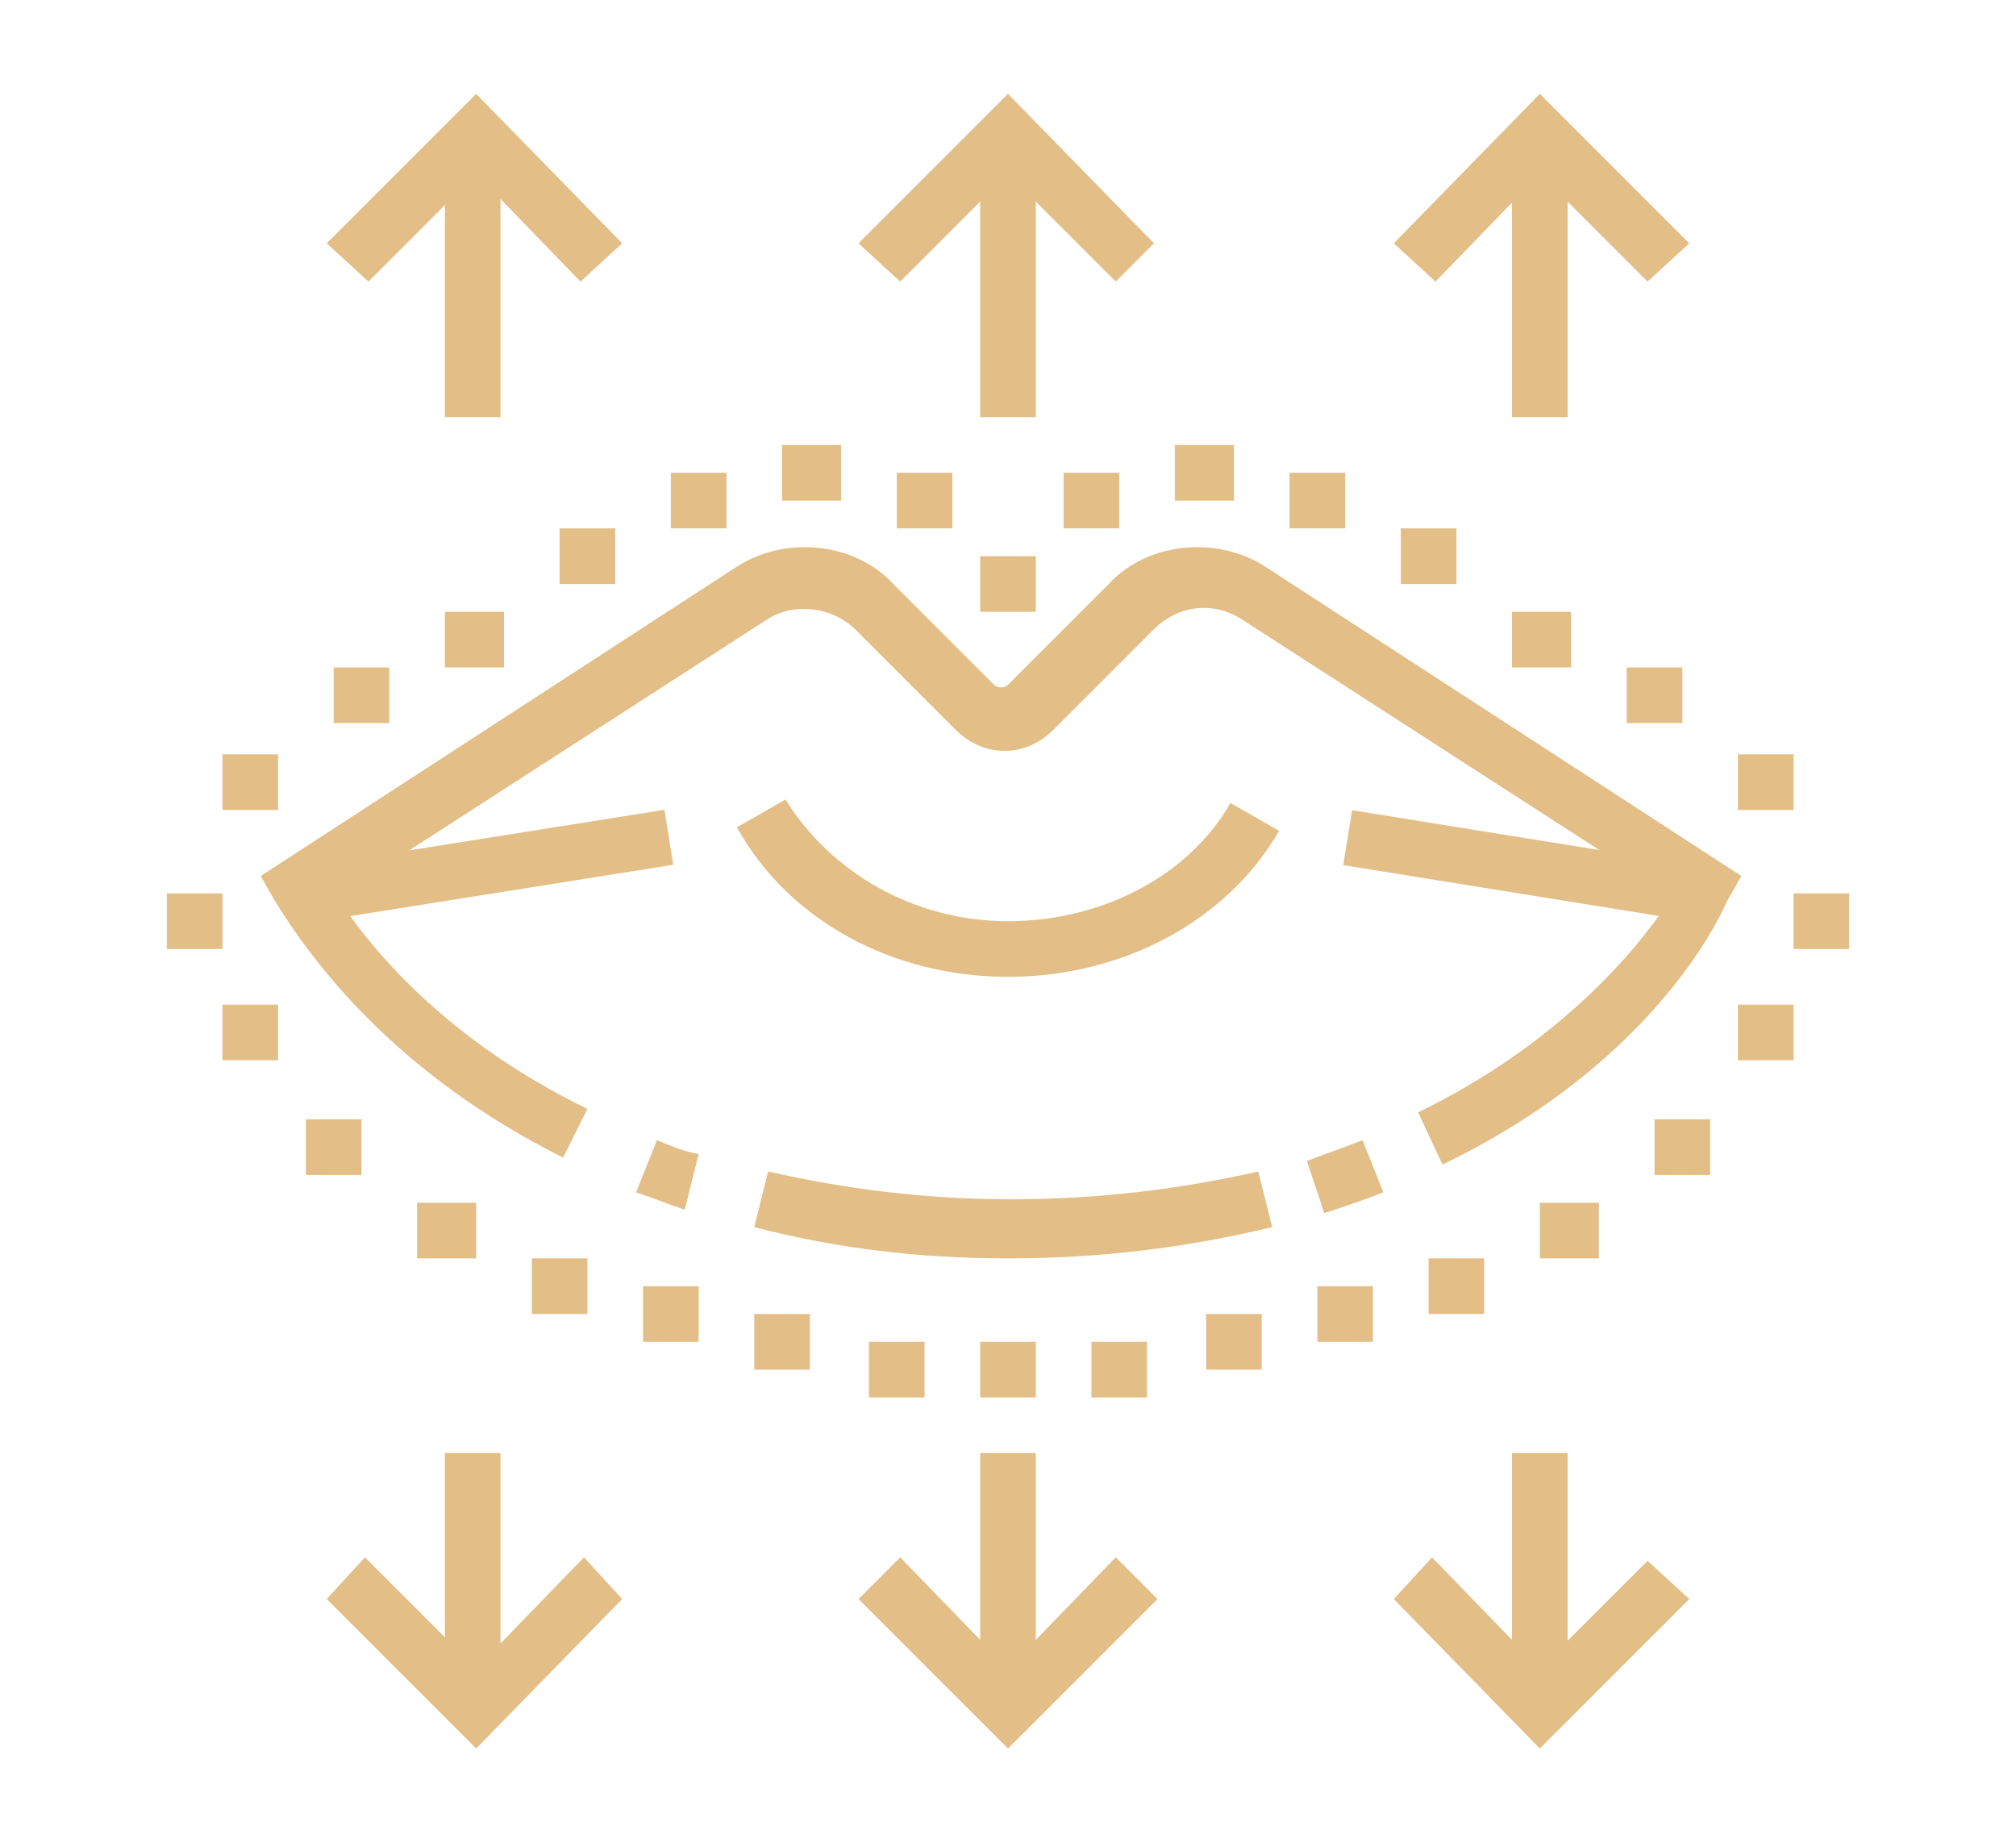 <?xml version="1.0" encoding="utf-8"?>
<!-- Generator: Adobe Illustrator 24.1.0, SVG Export Plug-In . SVG Version: 6.00 Build 0)  -->
<svg version="1.1" id="Layer_1" xmlns="http://www.w3.org/2000/svg" xmlns:xlink="http://www.w3.org/1999/xlink" x="0px" y="0px"
	 width="58px" height="53px" viewBox="0 0 58 53" style="enable-background:new 0 0 58 53;" xml:space="preserve">
<style type="text/css">
	.st0{display:none;}
	.st1{display:inline;fill:#E3BE86;}
	.st2{fill:#E3BE86;}
</style>
<g class="st0">
	<path class="st1" d="M45.5,28.1l-1.1-1.2l3.6-3.3c1.5-1.4,2.3-3.3,2.3-5.3c0-4-3.3-7.3-7.3-7.3c-0.4,0-0.9,0-1.3,0.1l-0.3-1.6
		c0.5-0.1,1.1-0.1,1.6-0.1c4.9,0,8.9,4,8.9,8.9c0,2.5-1,4.8-2.8,6.5L45.5,28.1z"/>
	<rect x="31.2" y="15.7" transform="matrix(0.55 -0.835 0.835 0.55 1.75 36.362)" class="st1" width="6.7" height="1.6"/>
	<path class="st1" d="M39,12.3L38.1,11c0.5-0.3,1-0.6,1.5-0.8l0.6,1.5C39.8,11.8,39.4,12,39,12.3z"/>
	<rect x="19.7" y="44.2" transform="matrix(0.736 -0.677 0.677 0.736 -24.223 27.892)" class="st1" width="8" height="1.6"/>
	
		<rect x="15.7" y="41.7" transform="matrix(0.546 -0.838 0.838 0.546 -26.681 35.825)" class="st1" width="8.1" height="1.6"/>
	<path class="st1" d="M27,49.8v-1.6c0.5,0,0.9,0,1.4-0.1l0.2,1.6C28,49.8,27.6,49.8,27,49.8z"/>
	<path class="st1" d="M25.3,49.7c-4.6-0.5-8.8-2.8-11.6-6.4l1.3-1c2.6,3.3,6.4,5.4,10.5,5.8L25.3,49.7z"/>
	<rect x="48" y="44.3" transform="matrix(0.17 -0.986 0.986 0.17 -3.756 85.358)" class="st1" width="1.6" height="1.3"/>
	<rect x="39" y="36.9" transform="matrix(0.17 -0.986 0.986 0.17 -9.671 75.248)" class="st1" width="1.6" height="12.9"/>
	
		<rect x="11.6" y="32.9" transform="matrix(0.17 -0.986 0.986 0.17 -27.744 44.352)" class="st1" width="1.6" height="11.5"/>
	<rect x="18.9" y="10.5" transform="matrix(0.559 -0.829 0.829 0.559 -1.448 21.727)" class="st1" width="1.6" height="3.4"/>
	<rect x="25.8" y="7" transform="matrix(0.938 -0.346 0.346 0.938 -1.346 9.727)" class="st1" width="1.6" height="3.2"/>
	<rect x="33" y="7" transform="matrix(0.242 -0.97 0.97 0.242 18.706 39.531)" class="st1" width="3.3" height="1.6"/>
	<path class="st1" d="M49.7,9.3c-1.4-0.8-3.2-0.9-4.7-0.2l-0.7-1.4c1.9-1,4.4-0.9,6.3,0.2L49.7,9.3z"/>
	<path class="st1" d="M50.7,14.2l-1.5-0.5c0.3-0.8,0.4-1.7,0.4-2.6c0-2.6-1.2-5-3.3-6.5l1-1.3C49.7,5,51.2,8,51.2,11
		C51.2,12.1,51,13.2,50.7,14.2z"/>
	<path class="st1" d="M44.7,10.7c-0.2-1.6-1.6-2.9-3.2-2.9V6.2c2.5,0,4.5,1.9,4.8,4.3L44.7,10.7z"/>
	<path class="st1" d="M43.7,39.6l-1-1.3l0.3-0.2c0.4-0.3,0.6-0.5,1-0.8l1.1,1.2c-0.5,0.5-0.8,0.7-1.1,1L43.7,39.6z"/>
	<path class="st1" d="M47.6,35.6l-1.3-0.9c1.1-1.7,1.7-3.5,1.7-5.1h1.6C49.6,31.5,48.9,33.6,47.6,35.6z"/>
	<path class="st1" d="M36.7,39.3c-2.2,0-4-1.8-4-4c0-3.4,4.2-10.5,8.9-10.5c2.7,0,4.8,2.2,4.8,4.8C46.4,34,40.4,39.3,36.7,39.3z
		 M41.5,26.4c-3.3,0-7.3,5.9-7.3,8.9c0,1.3,1.1,2.4,2.4,2.4c2.7,0,8.1-4.4,8.1-8.1C44.8,27.8,43.3,26.4,41.5,26.4z"/>
	<path class="st1" d="M8.6,28.2c-0.6-0.4-0.7-0.4-1.2-0.7l0.4-0.7l0.4-0.7c0.5,0.3,0.6,0.4,1.2,0.7L8.6,28.2z"/>
	<path class="st1" d="M16.6,34.5c-0.6-0.6-1.1-1.2-1.6-1.8c-0.5-0.7-1.1-1.3-1.9-1.7c-1-0.6-1.9-1.2-2.7-1.7l0.8-1.4
		c0.8,0.5,1.7,1,2.8,1.7c0.9,0.5,1.7,1.2,2.3,2.1c0.4,0.6,0.9,1.1,1.4,1.7L16.6,34.5z"/>
	<path class="st1" d="M22.4,35.1c-1.9-1.1-3.5-2.6-4.8-4.3c-0.8-1-1.7-1.9-2.8-2.5c-0.6-0.4-1.4-0.8-2.1-1.3c-2.2-1.4-6-3.7-6.8-3.8
		l0-1.6c1,0,3.2,1.3,7.6,4c0.7,0.5,1.5,0.9,2.1,1.3c1.2,0.8,2.3,1.7,3.2,2.9c1.2,1.6,2.6,2.9,4.4,3.9L22.4,35.1z"/>
	<path class="st1" d="M27.6,43.3c-0.7,0-1.4-0.2-2-0.6L22,40.4c-1.6-1.1-2-3.2-0.9-4.7L29,23.7l7.9-2.2c0.3-0.1,0.6-0.4,0.6-0.8
		c0-0.4-0.3-0.8-0.8-0.8l-0.5,0c-10.9,0.8-11.2,0.8-11.2,0.8c-1.1,0-2.3-0.3-3.3-0.7L6.5,12.4L7.2,11l15.1,7.5
		c0.8,0.4,1.7,0.6,2.6,0.6c0.2,0,1.8-0.1,11.1-0.8l0.6,0l0,0.6l0-0.6c1.4,0,2.4,1.1,2.4,2.4c0,1.1-0.7,2-1.8,2.3l-7.4,2l-7.5,11.4
		c-0.5,0.8-0.3,1.9,0.5,2.5l3.6,2.3c0.7,0.5,1.7,0.4,2.4-0.1l4.8-4.4l1.1,1.2L30,42.4C29.3,43,28.5,43.3,27.6,43.3z"/>
</g>
<g class="st0">
	<path class="st1" d="M29.2,36.6c-4.9,0-8.9-4-8.9-8.9s4-8.9,8.9-8.9s8.9,4,8.9,8.9S34.1,36.6,29.2,36.6z M29.2,20.4
		c-4,0-7.3,3.3-7.3,7.3s3.3,7.3,7.3,7.3s7.3-3.3,7.3-7.3S33.2,20.4,29.2,20.4z"/>
	<path class="st1" d="M29.2,32.6c-2.7,0-4.8-2.2-4.8-4.8c0-2.3,1.6-4.3,3.9-4.7l1-0.2l0,2.1c0,1.1,0.9,2,2,2h2.8v0.8
		C34.1,30.4,31.9,32.6,29.2,32.6z M27.6,24.9c-1,0.6-1.6,1.6-1.6,2.8c0,1.8,1.4,3.2,3.2,3.2c1.5,0,2.8-1,3.1-2.4h-1.1
		C29.3,28.5,27.6,26.9,27.6,24.9z"/>
	<path class="st1" d="M29.2,36.6c-7,0-12.8-1.9-15.7-3l-4.1,0.6c-0.1,0-0.2,0-0.3,0c-1.3,0-2.4-1.1-2.4-2.4c0-1,0.6-1.8,1.4-2.2
		l3.4-1.5c2.7-2.9,9.7-9.2,17.8-9.2c10.5,0,18.8,8.8,19.2,9.1l0.6,0.6l-0.6,0.5C48,29.4,39.7,36.6,29.2,36.6z M13.7,31.9l0.2,0.1
		c2.7,1.1,8.4,3,15.3,3c8.2,0,15.2-4.9,17.4-6.5c-2.1-2-9.1-8-17.4-8c-7.6,0-14.2,6.2-16.7,8.8l-0.1,0.1L8.7,31
		c-0.3,0.1-0.5,0.4-0.5,0.7c0,0.4,0.4,0.8,0.8,0.8l0.1,0L13.7,31.9z"/>
	<path class="st1" d="M28,20.5l-0.6-1.5c2-0.7,3.7-2,5-3.6l1.3,1C32.2,18.2,30.3,19.6,28,20.5z"/>
	<path class="st1" d="M33.7,20.9l-0.4-1.6c2.3-0.5,4-1.5,5.5-3.3l1.2,1.1C38.3,19.2,36.3,20.3,33.7,20.9z"/>
	<path class="st1" d="M38.6,22.7l-0.3-1.6c2.5-0.4,4.4-1.5,6.1-3.4l1.2,1.1C43.7,21,41.5,22.2,38.6,22.7z"/>
	<path class="st1" d="M42.8,25.1l-0.3-1.6c2.5-0.4,4.4-1.5,6.1-3.4l1.2,1.1C47.9,23.3,45.7,24.6,42.8,25.1z"/>
	<path class="st1" d="M11.5,17.2c-2.7,0-4.8-2.2-4.8-4.8c0-8.1,18.9-8.1,29.1-8.1c9.2,0,14.2,7.3,14.4,7.6l1.3,2l-2.2-0.7
		c-0.1,0-7.2-2.4-11.1-2.4c-6.9,0-13.6,2.4-18.9,4.3l-0.3-0.7l-0.2-0.8c5.4-1.9,12.2-4.4,19.4-4.4c2.6,0,6.3,0.9,8.9,1.6
		c-2.1-2-5.9-4.9-11.3-4.9c-7.5,0-27.5,0-27.5,6.5c0,1.8,1.4,3.2,3.2,3.2c0.4,0,0.7,0,1.3-0.2l0.4,1.6C12.4,17.2,12,17.2,11.5,17.2z
		"/>
	<path class="st1" d="M15,16.5l-0.5-1.5c0.5-0.2,0.7-0.2,1.3-0.4l0.5,1.5C15.7,16.3,15.5,16.3,15,16.5z"/>
	<polygon class="st1" points="10.6,37.4 9,37.4 9,39 10.6,39 10.6,37.4 	"/>
	<polygon class="st1" points="16.3,39.8 14.7,39.8 14.7,41.4 16.3,41.4 16.3,39.8 	"/>
	<polygon class="st1" points="22,41.4 20.3,41.4 20.3,43.1 22,43.1 22,41.4 	"/>
	<polygon class="st1" points="26.8,42.2 25.2,42.2 25.2,43.9 26.8,43.9 26.8,42.2 	"/>
	<polygon class="st1" points="31.6,42.2 30,42.2 30,43.9 31.6,43.9 31.6,42.2 	"/>
	<polygon class="st1" points="36.5,41.4 34.9,41.4 34.9,43.1 36.5,43.1 36.5,41.4 	"/>
	<polygon class="st1" points="41.3,39.8 39.7,39.8 39.7,41.4 41.3,41.4 41.3,39.8 	"/>
	<polygon class="st1" points="46.2,38.2 44.6,38.2 44.6,39.8 46.2,39.8 46.2,38.2 	"/>
	<polygon class="st1" points="9.8,40.6 8.2,40.6 8.2,42.2 9.8,42.2 9.8,40.6 	"/>
	<polygon class="st1" points="11.5,43.9 9.8,43.9 9.8,45.5 11.5,45.5 11.5,43.9 	"/>
	<polygon class="st1" points="13.9,47.1 12.3,47.1 12.3,48.7 13.9,48.7 13.9,47.1 	"/>
</g>
<g>
	<rect x="28.2" y="3.9" class="st2" width="1.6" height="8.1"/>
	<polygon class="st2" points="25.9,8.1 24.7,7 29,2.7 33.2,7 32.1,8.1 29,5 	"/>
	<rect x="12.8" y="3.9" class="st2" width="1.6" height="8.1"/>
	<polygon class="st2" points="10.6,8.1 9.4,7 13.7,2.7 17.9,7 16.7,8.1 13.7,5 	"/>
	<rect x="43.5" y="3.9" class="st2" width="1.6" height="8.1"/>
	<polygon class="st2" points="41.3,8.1 40.1,7 44.3,2.7 48.6,7 47.4,8.1 44.3,5 	"/>
	<rect x="28.2" y="41.8" class="st2" width="1.6" height="7.3"/>
	<polygon class="st2" points="29,50.3 24.7,46 25.9,44.8 29,48 32.1,44.8 33.3,46 	"/>
	<rect x="12.8" y="41.8" class="st2" width="1.6" height="7.3"/>
	<polygon class="st2" points="13.7,50.3 9.4,46 10.5,44.8 13.7,48 16.8,44.8 17.9,46 	"/>
	<rect x="43.5" y="41.8" class="st2" width="1.6" height="7.3"/>
	<polygon class="st2" points="44.3,50.3 40.1,46 41.2,44.8 44.3,48 47.4,44.9 48.6,46 	"/>
	<path class="st2" d="M38.1,34.9l-0.5-1.5c0.5-0.2,1.1-0.4,1.6-0.6l0.6,1.5C39.3,34.5,38.7,34.7,38.1,34.9z"/>
	<rect x="43.1" y="19.6" transform="matrix(0.159 -0.987 0.987 0.159 12.447 64.31)" class="st2" width="1.6" height="10.6"/>
	<path class="st2" d="M29,36.2c-2.6,0-5-0.3-7.3-0.9l0.4-1.6c2.2,0.5,4.5,0.8,7,0.8c2.5,0,4.9-0.3,7.1-0.8l0.4,1.6
		C34.1,35.9,31.6,36.2,29,36.2z"/>
	<path class="st2" d="M19.7,34.8c-0.6-0.2-0.8-0.3-1.4-0.5l0.6-1.5c0.5,0.2,0.7,0.3,1.2,0.4L19.7,34.8z"/>
	<path class="st2" d="M29,28.1c-3.3,0-6.3-1.6-7.8-4.3l1.4-0.8c1.3,2.1,3.7,3.5,6.4,3.5c2.7,0,5.2-1.3,6.4-3.4l1.4,0.8
		C35.3,26.5,32.3,28.1,29,28.1z"/>
	<rect x="8.7" y="24.1" transform="matrix(0.988 -0.157 0.157 0.988 -3.735 2.515)" class="st2" width="10.6" height="1.6"/>
	<path class="st2" d="M41.5,33.5l-0.7-1.5c3.9-1.9,6.2-4.5,7.3-6.2l-12.4-8c-0.8-0.5-1.8-0.4-2.5,0.3l-2.9,2.9
		c-0.4,0.4-0.9,0.6-1.4,0.6c-0.5,0-1-0.2-1.4-0.6l-2.9-2.9c-0.6-0.6-1.7-0.8-2.5-0.3l-12.4,8c1.1,1.7,3.3,4.2,7.2,6.1l-0.7,1.4
		c-4.8-2.4-7.2-5.6-8.3-7.4l-0.4-0.7l13.7-8.9c1.4-0.9,3.4-0.7,4.5,0.5l2.9,2.9c0.1,0.1,0.3,0.1,0.4,0l2.9-2.9
		c1.1-1.2,3.1-1.4,4.5-0.5l13.7,8.9l-0.4,0.7C48.8,27.9,46.3,31.2,41.5,33.5z"/>
	<polygon class="st2" points="29.8,38.6 28.2,38.6 28.2,40.2 29.8,40.2 29.8,38.6 	"/>
	<polygon class="st2" points="26.6,38.6 25,38.6 25,40.2 26.6,40.2 26.6,38.6 	"/>
	<polygon class="st2" points="23.3,37.8 21.7,37.8 21.7,39.4 23.3,39.4 23.3,37.8 	"/>
	<polygon class="st2" points="20.1,37 18.5,37 18.5,38.6 20.1,38.6 20.1,37 	"/>
	<polygon class="st2" points="16.9,36.2 15.3,36.2 15.3,37.8 16.9,37.8 16.9,36.2 	"/>
	<polygon class="st2" points="13.7,34.6 12,34.6 12,36.2 13.7,36.2 13.7,34.6 	"/>
	<polygon class="st2" points="10.4,32.2 8.8,32.2 8.8,33.8 10.4,33.8 10.4,32.2 	"/>
	<polygon class="st2" points="8,28.9 6.4,28.9 6.4,30.5 8,30.5 8,28.9 	"/>
	<polygon class="st2" points="6.4,25.7 4.8,25.7 4.8,27.3 6.4,27.3 6.4,25.7 	"/>
	<polygon class="st2" points="8,21.7 6.4,21.7 6.4,23.3 8,23.3 8,21.7 	"/>
	<polygon class="st2" points="11.2,19.2 9.6,19.2 9.6,20.8 11.2,20.8 11.2,19.2 	"/>
	<polygon class="st2" points="14.5,17.6 12.8,17.6 12.8,19.2 14.5,19.2 14.5,17.6 	"/>
	<polygon class="st2" points="17.7,15.2 16.1,15.2 16.1,16.8 17.7,16.8 17.7,15.2 	"/>
	<polygon class="st2" points="20.9,13.6 19.3,13.6 19.3,15.2 20.9,15.2 20.9,13.6 	"/>
	<polygon class="st2" points="24.2,12.8 22.5,12.8 22.5,14.4 24.2,14.4 24.2,12.8 	"/>
	<polygon class="st2" points="27.4,13.6 25.8,13.6 25.8,15.2 27.4,15.2 27.4,13.6 	"/>
	<polygon class="st2" points="33,38.6 31.4,38.6 31.4,40.2 33,40.2 33,38.6 	"/>
	<polygon class="st2" points="36.3,37.8 34.7,37.8 34.7,39.4 36.3,39.4 36.3,37.8 	"/>
	<polygon class="st2" points="39.5,37 37.9,37 37.9,38.6 39.5,38.6 39.5,37 	"/>
	<polygon class="st2" points="42.7,36.2 41.1,36.2 41.1,37.8 42.7,37.8 42.7,36.2 	"/>
	<polygon class="st2" points="46,34.6 44.3,34.6 44.3,36.2 46,36.2 46,34.6 	"/>
	<polygon class="st2" points="49.2,32.2 47.6,32.2 47.6,33.8 49.2,33.8 49.2,32.2 	"/>
	<polygon class="st2" points="51.6,28.9 50,28.9 50,30.5 51.6,30.5 51.6,28.9 	"/>
	<polygon class="st2" points="53.2,25.7 51.6,25.7 51.6,27.3 53.2,27.3 53.2,25.7 	"/>
	<polygon class="st2" points="51.6,21.7 50,21.7 50,23.3 51.6,23.3 51.6,21.7 	"/>
	<polygon class="st2" points="48.4,19.2 46.8,19.2 46.8,20.8 48.4,20.8 48.4,19.2 	"/>
	<polygon class="st2" points="45.2,17.6 43.5,17.6 43.5,19.2 45.2,19.2 45.2,17.6 	"/>
	<polygon class="st2" points="41.9,15.2 40.3,15.2 40.3,16.8 41.9,16.8 41.9,15.2 	"/>
	<polygon class="st2" points="38.7,13.6 37.1,13.6 37.1,15.2 38.7,15.2 38.7,13.6 	"/>
	<polygon class="st2" points="35.5,12.8 33.8,12.8 33.8,14.4 35.5,14.4 35.5,12.8 	"/>
	<polygon class="st2" points="32.2,13.6 30.6,13.6 30.6,15.2 32.2,15.2 32.2,13.6 	"/>
	<polygon class="st2" points="29.8,16 28.2,16 28.2,17.6 29.8,17.6 29.8,16 	"/>
</g>
<g class="st0">
	<path class="st1" d="M38.7,47.9H19.3c-0.9,0-1.6-0.7-1.6-1.6v-3.2c0-0.9,0.7-1.6,1.6-1.6h19.4c0.9,0,1.6,0.7,1.6,1.6v3.2
		C40.3,47.2,39.6,47.9,38.7,47.9z M19.3,43.1v3.2h19.4l0-3.2H19.3z"/>
	<path class="st1" d="M37.1,42.2h-1.6V39H22.5v3.2h-1.6V39c0-0.9,0.7-1.6,1.6-1.6h12.9c0.9,0,1.6,0.7,1.6,1.6V42.2z"/>
	<rect x="25.8" y="34.2" class="st1" width="1.6" height="4"/>
	<rect x="29.8" y="34.2" class="st1" width="1.6" height="4"/>
	<path class="st1" d="M34.7,35H23.3c-0.9,0-1.6-0.7-1.6-1.6v-4h1.6v4h11.3v-4h1.6v4C36.3,34.3,35.5,35,34.7,35z"/>
	<path class="st1" d="M7.6,39.8c-1.6,0-2.8-1.3-2.8-2.8c0-0.9,0.4-1.7,1.1-2.3L18.8,25c0.5-0.4,1.1-0.6,1.7-0.6h16l12.2-9.1
		c0.5-0.4,1.1-0.6,1.7-0.6c1.6,0,2.8,1.3,2.8,2.8c0,0.9-0.4,1.7-1.1,2.3l-12.9,9.7c-0.5,0.4-1.1,0.6-1.7,0.6h-16L9.3,39.3
		C8.8,39.6,8.2,39.8,7.6,39.8z M20.5,26.1c-0.3,0-0.5,0.1-0.7,0.2L6.9,36c-0.3,0.2-0.5,0.6-0.5,1c0,0.7,0.5,1.2,1.2,1.2
		c0.3,0,0.5-0.1,0.7-0.2l12.6-9.4h16.6c0.3,0,0.5-0.1,0.7-0.2l12.9-9.7c0.3-0.2,0.5-0.6,0.5-1c0-0.7-0.5-1.2-1.2-1.2
		c-0.3,0-0.5,0.1-0.7,0.2l-12.6,9.4H20.5z"/>
	<rect x="6.4" y="43.1" transform="matrix(0.8 -0.601 0.601 0.8 -24.911 13.1)" class="st1" width="1.6" height="1.6"/>
	<rect x="8.7" y="38.3" transform="matrix(0.8 -0.6 0.6 0.8 -20.713 15.964)" class="st1" width="9.7" height="1.6"/>
	
		<rect x="39.5" y="30.9" transform="matrix(0.8 -0.601 0.601 0.8 -10.994 30.561)" class="st1" width="1.6" height="1.6"/>
	<rect x="41.9" y="26.1" transform="matrix(0.8 -0.6 0.6 0.8 -6.799 33.424)" class="st1" width="9.8" height="1.6"/>
	<path class="st1" d="M8.9,33.4c-2.3,0-4.2-1.9-4.2-4.2c0-1.3,0.6-2.5,1.6-3.3l9.4-7c0.7-0.5,1.6-0.8,2.4-0.8h15.7l8.7-6.5
		c0.6-0.5,1.5-0.7,2.4-0.7c2.3,0,4.2,1.9,4.2,4.2c0,1.3-0.6,2.5-1.6,3.3l-1-1.3c0.6-0.5,1-1.2,1-2c0-1.4-1.1-2.6-2.6-2.6
		c-0.6,0-1.1,0.1-1.4,0.4l-9.1,6.8H18.2c-0.5,0-1,0.2-1.5,0.5l-9.4,7c-0.6,0.5-1,1.2-1,2c0,1.4,1.1,2.6,2.6,2.6c0.6,0,1-0.1,1.5-0.4
		l1,1.3C10.5,33.3,9.7,33.4,8.9,33.4z"/>
	<rect x="35.2" y="21.3" transform="matrix(0.926 -0.377 0.377 0.926 -6.148 15.298)" class="st1" width="1.6" height="4.2"/>
	<rect x="18.2" y="22" transform="matrix(0.926 -0.377 0.377 0.926 -7.573 8.909)" class="st1" width="1.6" height="3.6"/>
	<rect x="25" y="5.1" class="st1" width="1.6" height="4"/>
	<rect x="19.3" y="6.2" transform="matrix(0.966 -0.259 0.259 0.966 -1.397 5.466)" class="st1" width="1.6" height="3.7"/>
	<rect x="14.2" y="8.9" transform="matrix(0.866 -0.5 0.5 0.866 -3.329 8.931)" class="st1" width="1.6" height="3.6"/>
	<rect x="29.6" y="7.2" transform="matrix(0.259 -0.966 0.966 0.259 15.561 36.361)" class="st1" width="3.7" height="1.6"/>
	<rect x="34.7" y="9.9" transform="matrix(0.5 -0.866 0.866 0.5 9.024 36.983)" class="st1" width="3.6" height="1.6"/>
</g>
</svg>
